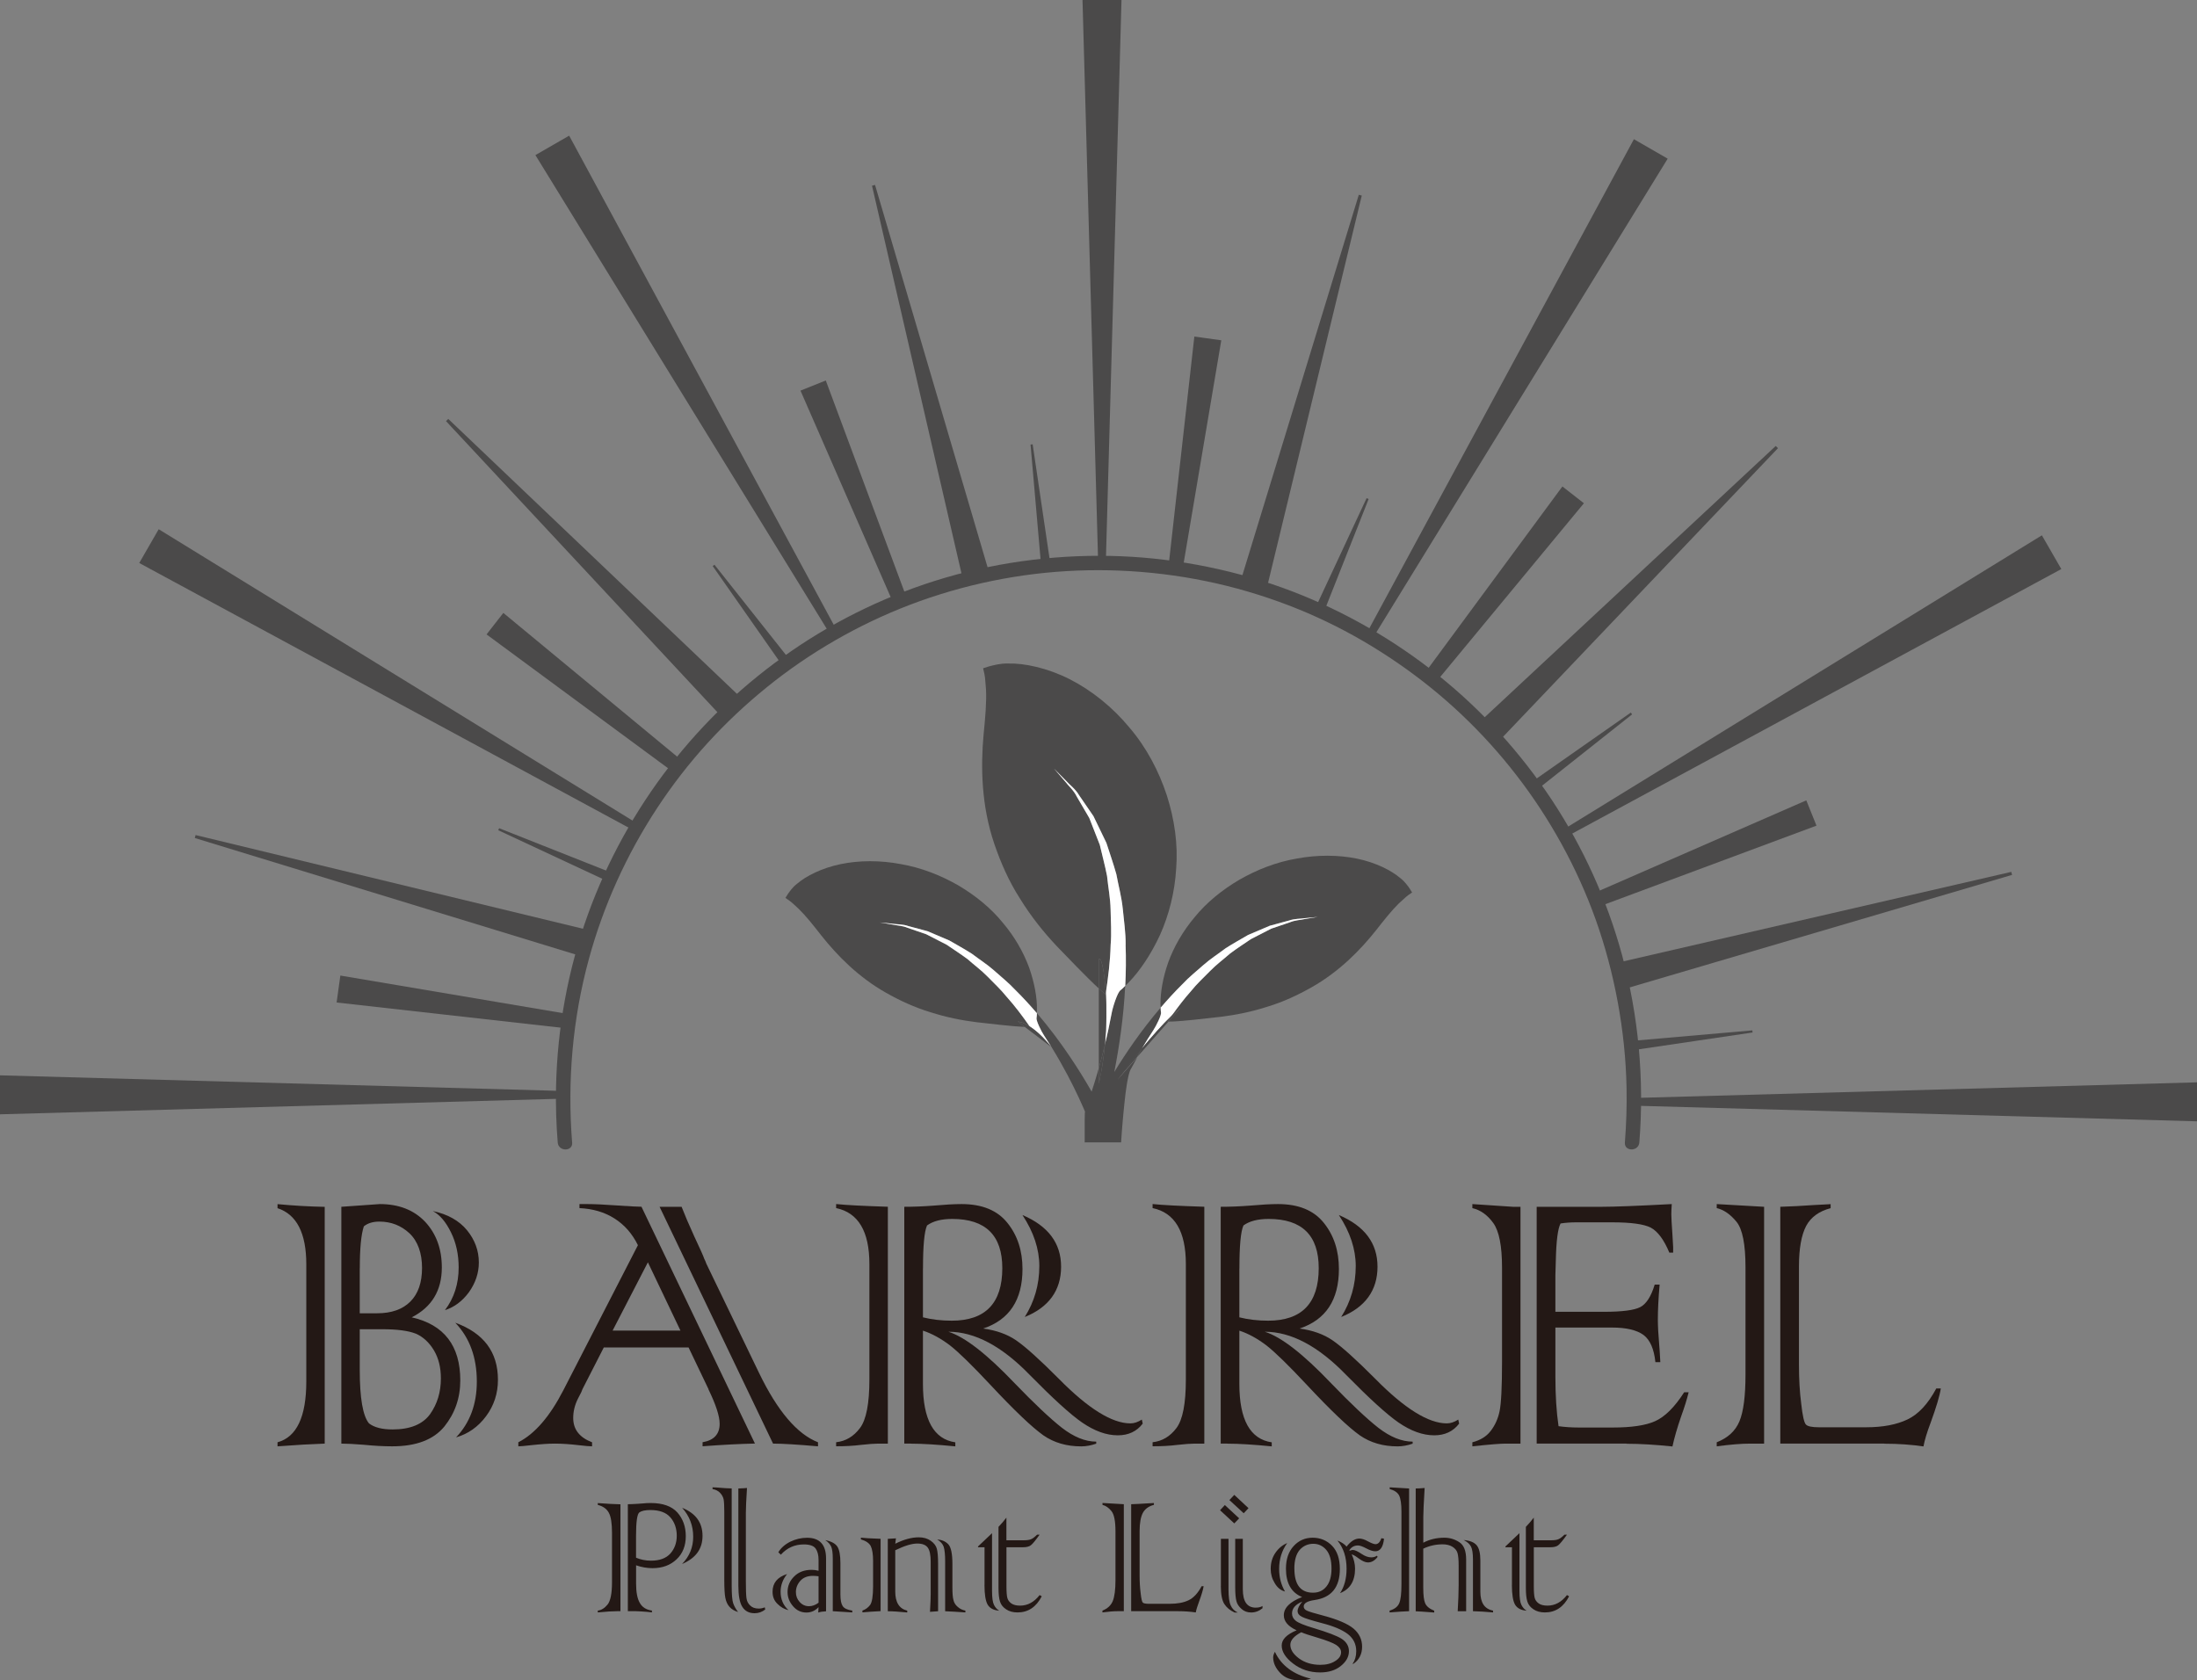 <svg viewBox="0 0 445.14 340.53" version="1.1" xmlns="http://www.w3.org/2000/svg" data-sanitized-data-name="レイヤー 1" data-name="レイヤー 1" id="_レイヤー_1">
  <rect x="0" y="0" width="445.14" height="340.53" fill="#808080" stroke="none"/>
  <defs>
    <style>
      .cls-1 {
        fill: #4b4a4a;
      }

      .cls-1, .cls-2, .cls-3, .cls-4 {
        stroke-width: 0px;
      }

      .cls-2 {
        fill: #fff;
      }

      .cls-3 {
        fill: #231815;
      }

      .cls-4 {
        fill: #040000;
      }
    </style>
  </defs>
  <g>
    <path d="M224.05,114.11L227.23,0h-7.9l3.17,114.09s.05,0,.07,0c.5,0,.99.01,1.49.02Z" class="cls-1"></path>
    <path d="M115.32,27.49l-3.42,1.97-3.42,1.97,59.78,97.21c.45-.26.9-.51,1.35-.77L115.32,27.49Z" class="cls-1"></path>
    <path d="M32.15,107.25l-1.97,3.42-1.97,3.42,100.38,54.29c.26-.45.53-.89.79-1.34l-97.22-59.79Z" class="cls-1"></path>
    <path d="M114.11,221.08L0,217.91v7.9l114.09-3.17s0-.05,0-.07c0-.5.01-.99.02-1.49Z" class="cls-1"></path>
    <path d="M331.05,222.5s0,.05,0,.07c0,.5-.01.99-.02,1.49l114.11,3.17v-7.9l-114.09,3.17Z" class="cls-1"></path>
    <path d="M417.65,115.32l-1.97-3.42-1.97-3.42-97.21,59.78c.26.45.51.9.77,1.35l100.39-54.3Z" class="cls-1"></path>
    <path d="M337.89,32.15l-3.42-1.97-3.42-1.97-54.29,100.38c.45.26.89.53,1.34.79l59.79-97.22Z" class="cls-1"></path>
    <path d="M275.91,39.63l-.3-.08-.3-.08-24.01,78.48c1.78.49,3.54,1.02,5.28,1.59l19.33-79.91Z" class="cls-1"></path>
    <path d="M177.3,37.47l-.31.08-.31.08,18.45,79.96c1.77-.46,3.56-.88,5.37-1.26l-23.21-78.87Z" class="cls-1"></path>
    <path d="M90.81,84.9l-.22.22-.22.22,55.98,60.05c1.31-1.29,2.65-2.55,4.02-3.78l-59.55-56.72Z" class="cls-1"></path>
    <path d="M39.63,169.22l-.08.3-.08.3,78.48,24.01c.49-1.78,1.02-3.54,1.59-5.28l-79.91-19.33Z" class="cls-1"></path>
    <path d="M407.67,177.3l-.08-.31-.08-.31-79.96,18.45c.46,1.77.88,3.56,1.26,5.37l78.87-23.21Z" class="cls-1"></path>
    <path d="M360.23,90.81l-.22-.22-.22-.22-60.05,55.98c1.29,1.31,2.55,2.65,3.78,4.02l56.72-59.55Z" class="cls-1"></path>
    <path d="M247.45,68.96l-2.73-.38-2.73-.38-5.26,46.82c.96.13,1.92.26,2.87.41l7.85-46.47Z" class="cls-1"></path>
    <path d="M167.31,77.1l-2.56,1.03-2.56,1.03,18.85,43.16c.89-.37,1.79-.73,2.7-1.07l-16.43-44.16Z" class="cls-1"></path>
    <path d="M101.98,124.21l-1.7,2.17-1.7,2.18,37.93,27.97c.59-.77,1.19-1.53,1.8-2.28l-36.32-30.04Z" class="cls-1"></path>
    <path d="M68.96,197.69l-.38,2.73-.38,2.73,46.82,5.26c.13-.96.26-1.92.41-2.87l-46.47-7.85Z" class="cls-1"></path>
    <path d="M368.04,167.31l-1.03-2.56-1.03-2.56-43.16,18.85c.37.89.73,1.79,1.07,2.7l44.16-16.43Z" class="cls-1"></path>
    <path d="M320.92,101.98l-2.18-1.7-2.18-1.7-27.97,37.93c.77.59,1.53,1.19,2.28,1.8l30.04-36.32Z" class="cls-1"></path>
    <path d="M277.29,101.13l-.2-.09-.2-.09-10.44,22.39c.58.26,1.16.52,1.74.79l9.11-23Z" class="cls-1"></path>
    <path d="M209.24,90.03l-.22.03-.22.03,2.15,24.62c.63-.07,1.27-.13,1.9-.18l-3.62-24.49Z" class="cls-1"></path>
    <path d="M144.76,114.45l-.18.13-.18.13,14.18,20.25c.51-.38,1.03-.75,1.55-1.12l-15.37-19.4Z" class="cls-1"></path>
    <path d="M101.13,167.84l-.09.2-.09.2,22.38,10.44c.26-.58.52-1.16.79-1.74l-23-9.11Z" class="cls-1"></path>
    <path d="M355.1,209.24l-.03-.22-.03-.22-24.62,2.15c.07.63.13,1.27.18,1.9l24.49-3.62Z" class="cls-1"></path>
    <path d="M330.68,144.76l-.13-.18-.13-.18-20.25,14.18c.38.51.75,1.03,1.12,1.55l19.4-15.37Z" class="cls-1"></path>
  </g>
  <g>
    <path d="M65.79,244.55v47.99c-2.64.09-5.83.27-9.56.55v-.82c3.89-1.06,5.83-5.18,5.83-12.34v-23.72c0-6.31-1.94-10.11-5.83-11.38v-.82c3.16.3,6.34.49,9.56.55ZM69.16,292.54v-47.99l7.79-.55c3.85,0,6.92,1.2,9.2,3.6,2.25,2.43,3.37,5.51,3.37,9.24,0,4.67-2.03,8.04-6.1,10.11,6.56,1.49,9.84,5.75,9.84,12.79,0,3.55-1.08,6.66-3.23,9.34-2.19,2.67-5.71,4.01-10.56,4.01-1.79,0-3.73-.11-5.83-.32-1.88-.15-3.37-.23-4.46-.23ZM72.89,256.98v9.15h3.51c2.91,0,5.16-.79,6.74-2.37,1.58-1.58,2.37-3.86,2.37-6.83s-.85-5.4-2.55-7.01c-1.7-1.58-3.73-2.37-6.1-2.37-1.31,0-2.35.32-3.14.96-.55,1.64-.82,4.46-.82,8.47ZM77.44,269.36h-4.55v8.2c0,5.74.62,9.36,1.87,10.88,1.06.82,2.66,1.23,4.78,1.23,3.55,0,6.09-1.03,7.6-3.1,1.46-2.06,2.19-4.48,2.19-7.24,0-2.21-.47-4.11-1.41-5.69-.97-1.61-2.19-2.73-3.64-3.37-1.55-.61-3.82-.91-6.83-.91ZM90.15,265.49c1.85-2.43,2.78-5.31,2.78-8.65,0-2.64-.52-5.01-1.55-7.1-1.06-2.16-2.29-3.6-3.69-4.33,3.01.64,5.31,1.93,6.92,3.87,1.61,1.97,2.41,4.16,2.41,6.56,0,2.12-.67,4.13-2,6.01-1.34,1.82-2.96,3.04-4.87,3.64ZM92.42,291.26c2.79-2.94,4.19-6.71,4.19-11.29,0-4.92-1.46-8.89-4.37-11.93,5.77,2.1,8.65,5.95,8.65,11.57,0,2.76-.8,5.22-2.41,7.38-1.61,2.16-3.63,3.58-6.06,4.28Z" class="cls-3"></path>
    <path d="M143.56,281.52l-4.05-8.47h-17.17l-4.33,8.47-.23.59s-.26.47-.68,1.32c-.64,1.27-.96,2.58-.96,3.92,0,2.31,1.27,3.95,3.82,4.92v.82c-.52,0-1.41-.08-2.69-.23-1.79-.21-3.4-.32-4.83-.32-1.31,0-2.91.11-4.83.32-1.31.15-2.17.23-2.59.23v-.82c3.34-1.7,6.37-5.21,9.11-10.52l15.12-29.42c-1.15-2.34-2.74-4.14-4.76-5.42s-4.38-1.97-7.08-2.09v-.82h1.59c1.43,0,3.38.09,5.87.27,2.61.18,4.31.27,5.1.27l22.99,47.99c-2.95.06-6.48.24-10.61.55v-.82c2.31-.39,3.46-1.64,3.46-3.73,0-1.55-.76-3.89-2.28-7.01ZM124.12,269.64h13.75l-6.6-13.84-7.15,13.84ZM156.63,292.54l-22.99-47.99h4.46c.61,1.58,1.46,3.57,2.55,5.96,1.21,2.58,1.9,4.11,2.05,4.6.15.27.29.59.41.96l10.7,22.18c3.73,7.71,7.71,12.38,11.93,14.02v.82c-4.13-.36-7.16-.55-9.11-.55Z" class="cls-3"></path>
    <path d="M179.89,244.55v47.99h-1.96c-.76,0-1.96.09-3.6.27-1.4.18-3.04.27-4.92.27v-.82c1.94-.21,3.55-1.17,4.83-2.87s1.91-4.98,1.91-9.84v-23.4c0-6.62-2.25-10.4-6.74-11.34v-.82c1.94.21,5.43.39,10.47.55ZM184.54,292.54h-1.32v-47.99c1.82,0,3.76-.07,5.83-.23,2.37-.21,4.29-.32,5.78-.32,4.16,0,7.26,1.27,9.29,3.82,2.03,2.52,3.05,5.63,3.05,9.33,0,6.28-2.66,10.31-7.97,12.07,2.64.36,4.86,1.15,6.65,2.37,1.91,1.31,4.81,3.92,8.7,7.83,5.92,6.01,10.75,9.02,14.48,9.02.76,0,1.53-.26,2.32-.77l.18.82c-1.21,1.58-2.9,2.37-5.05,2.37-2.31,0-4.72-.87-7.24-2.6-2.37-1.64-5.9-4.86-10.61-9.65-5.65-5.83-11.14-8.74-16.48-8.74,3.31,1.03,7.79,4.51,13.43,10.43,3.98,4.13,7.16,7.13,9.56,9.02,2.43,1.88,4.75,2.82,6.97,2.82v.41c-1.03.36-2.05.55-3.05.55-2.94,0-5.49-.74-7.65-2.23-1.15-.82-2.62-2.07-4.39-3.76s-3.91-3.86-6.4-6.53c-3.64-3.89-6.34-6.53-8.11-7.92-1.88-1.43-3.72-2.43-5.51-3.01v10.79c0,7.26,2.19,11.2,6.56,11.84v.82c-3.64-.36-6.65-.55-9.02-.55ZM187,257.07v9.88c1.79.45,3.73.68,5.83.68,6.83,0,10.25-3.55,10.25-10.65,0-6.65-3.39-9.97-10.15-9.97-2.19,0-3.89.44-5.1,1.32-.55,1.21-.82,4.13-.82,8.74ZM207.62,266.9c1.97-3.13,2.96-6.57,2.96-10.34,0-3.43-1.14-6.88-3.42-10.34,5.22,2.22,7.83,5.71,7.83,10.47s-2.46,8.23-7.38,10.2Z" class="cls-3"></path>
    <path d="M244.01,244.55v47.99h-1.96c-.76,0-1.96.09-3.6.27-1.4.18-3.04.27-4.92.27v-.82c1.94-.21,3.55-1.17,4.83-2.87s1.91-4.98,1.91-9.84v-23.4c0-6.62-2.25-10.4-6.74-11.34v-.82c1.94.21,5.43.39,10.47.55ZM248.65,292.54h-1.32v-47.99c1.82,0,3.76-.07,5.83-.23,2.37-.21,4.29-.32,5.78-.32,4.16,0,7.26,1.27,9.29,3.82,2.03,2.52,3.05,5.63,3.05,9.33,0,6.28-2.66,10.31-7.97,12.07,2.64.36,4.86,1.15,6.65,2.37,1.91,1.31,4.81,3.92,8.7,7.83,5.92,6.01,10.75,9.02,14.48,9.02.76,0,1.53-.26,2.32-.77l.18.82c-1.21,1.58-2.9,2.37-5.05,2.37-2.31,0-4.72-.87-7.24-2.6-2.37-1.64-5.9-4.86-10.61-9.65-5.65-5.83-11.14-8.74-16.48-8.74,3.31,1.03,7.79,4.51,13.43,10.43,3.98,4.13,7.16,7.13,9.56,9.02,2.43,1.88,4.75,2.82,6.97,2.82v.41c-1.03.36-2.05.55-3.05.55-2.94,0-5.49-.74-7.65-2.23-1.15-.82-2.62-2.07-4.39-3.76s-3.91-3.86-6.4-6.53c-3.64-3.89-6.34-6.53-8.11-7.92-1.88-1.43-3.72-2.43-5.51-3.01v10.79c0,7.26,2.19,11.2,6.56,11.84v.82c-3.64-.36-6.65-.55-9.02-.55ZM251.11,257.07v9.88c1.79.45,3.73.68,5.83.68,6.83,0,10.25-3.55,10.25-10.65,0-6.65-3.39-9.97-10.15-9.97-2.19,0-3.89.44-5.1,1.32-.55,1.21-.82,4.13-.82,8.74ZM271.73,266.9c1.97-3.13,2.96-6.57,2.96-10.34,0-3.43-1.14-6.88-3.42-10.34,5.22,2.22,7.83,5.71,7.83,10.47s-2.46,8.23-7.38,10.2Z" class="cls-3"></path>
    <path d="M306.57,244.55h1.5v47.99h-3.01c-1.06,0-3.31.18-6.74.55v-.82c1.64-.42,2.88-1.2,3.73-2.32.88-1.15,1.47-2.47,1.78-3.96.33-1.58.5-4.92.5-10.02v-19.08c0-4.4-.59-7.42-1.78-9.06-1.18-1.64-2.6-2.64-4.23-3.01v-.82c1.85.12,4.6.3,8.24.55ZM329.56,292.54h-18.21v-47.99h13.25c2.49,0,7.19-.18,14.12-.55-.06.91-.09,1.59-.09,2.05,0,.61.07,2.02.23,4.24.09,1.49.14,2.29.14,2.41v1.14h-.77c-1.09-2.61-2.34-4.29-3.73-5.05-1.4-.73-4.02-1.09-7.88-1.09h-7.24c-1.15,0-2.22.08-3.19.23-.55,1.03-.87,3.49-.96,7.38l-.09,3.1v7.42h9.83c3.7,0,6.16-.32,7.38-.96,1.21-.64,2.19-2.15,2.91-4.55h1c-.24,2.73-.36,5.1-.36,7.1,0,1.27.09,2.95.27,5.01.06.61.14,1.81.23,3.6h-1c-.27-2.67-1.08-4.51-2.41-5.51-1.37-1-3.51-1.5-6.42-1.5h-11.43v9.93c0,3.82.21,7.18.64,10.06,1.27.18,2.64.27,4.1.27h6.92c3.76,0,6.6-.42,8.51-1.27,2-.88,3.98-2.84,5.92-5.87h.91c-.34,1.4-.84,3.01-1.5,4.83-.82,2.37-1.41,4.42-1.78,6.15-3.46-.36-6.56-.55-9.29-.55Z" class="cls-3"></path>
    <path d="M347.82,244l9.61.55v47.99h-2.82c-1.73,0-3.99.18-6.78.55v-.82c2.25-.88,3.78-2.29,4.6-4.24.82-1.97,1.23-5.13,1.23-9.47v-21.77c0-4.64-.61-7.71-1.82-9.2-1.24-1.52-2.58-2.44-4.01-2.78v-.82ZM381.79,292.54h-21.08v-47.99c2.06-.06,4.37-.18,6.92-.36,2.37-.12,3.46-.18,3.28-.18v.82c-2.34.61-3.99,1.81-4.96,3.6-.97,1.85-1.46,4.6-1.46,8.24v19.81c0,2.98.15,5.63.46,7.97.27,2.46.59,3.87.96,4.23.33.36,1.21.55,2.64.55h9.56c3.37,0,6.16-.53,8.38-1.59,2.22-1.06,4.16-3.16,5.83-6.28h.91c-.21,1.46-.9,3.76-2.05,6.92-.76,2-1.24,3.61-1.46,4.83-2.46-.36-5.1-.55-7.92-.55Z" class="cls-3"></path>
  </g>
  <g>
    <path d="M125.71,304.82v21.68h-.68c-.88,0-2.18.08-3.91.25v-.37c.71-.08,1.37-.49,1.97-1.21.6-.73.91-2.24.91-4.54v-10.02c0-1.91-.21-3.26-.64-4.05-.42-.79-1.17-1.33-2.24-1.6v-.37c1.82.14,3.35.22,4.59.25ZM128.71,326.5h-1.5v-21.68c.34,0,.61,0,.8-.02.78-.03,1.54-.08,2.26-.14.48-.06,1.01-.08,1.58-.08,2.44,0,4.24.64,5.39,1.91,1.14,1.29,1.71,2.89,1.71,4.81s-.62,3.52-1.87,4.69c-1.25,1.19-2.87,1.79-4.87,1.79-1.11,0-2.22-.19-3.33-.58v3.66c0,1.8.25,3.12.76,3.97.49.88,1.31,1.39,2.45,1.54v.37c-.58-.08-1.29-.14-2.14-.19l-1.23-.06ZM128.87,311.18v4.48c.95.4,1.96.6,3.04.6,1.74,0,3.04-.48,3.91-1.44.86-.97,1.3-2.18,1.3-3.62s-.43-2.73-1.3-3.72c-.86-.99-2.21-1.48-4.05-1.48-1.02,0-1.76.16-2.22.47-.45.33-.68,1.9-.68,4.71ZM138.21,316.92c1.49-1.54,2.24-3.37,2.24-5.51,0-2.25-.75-4.2-2.24-5.86,2.76,1.11,4.13,3,4.13,5.68s-1.38,4.52-4.13,5.7Z" class="cls-3"></path>
    <path d="M148.25,301.63v19.62c0,1.86.1,3.09.31,3.66.21.59.53,1.17.99,1.75-.75-.22-1.34-.57-1.75-1.05-.41-.45-.69-1.06-.84-1.83-.14-.69-.21-1.91-.21-3.66v-13.78c0-1.25-.05-2.09-.14-2.53-.11-.49-.36-.93-.74-1.32s-.88-.63-1.5-.74v-.35c.42,0,1.08.04,1.95.12.44.04,1.08.08,1.93.1ZM154.95,325.72l.1.43c-.64.51-1.36.76-2.16.76-1.12,0-1.95-.43-2.49-1.3-.54-.85-.8-2.3-.8-4.34v-19.64c.82-.03,1.41-.06,1.75-.1-.15,2.35-.23,4.03-.23,5.06v13.78c0,1.69.04,2.84.12,3.46.08.63.34,1.14.76,1.52.41.41.99.62,1.73.62.4,0,.8-.08,1.21-.25Z" class="cls-3"></path>
    <path d="M159.46,318.99c-.86,1.08-1.3,2.27-1.3,3.56,0,1.52.53,2.77,1.6,3.74-.84-.19-1.58-.61-2.22-1.26-.67-.63-1.01-1.45-1.01-2.47,0-1.77.97-2.96,2.92-3.58ZM165.85,318.29v-2.18c0-.99-.2-1.76-.6-2.32-.41-.55-1.21-.82-2.39-.82-1.84,0-3.39.69-4.65,2.08l-.51-.49c.51-.86,1.31-1.58,2.41-2.14,1.1-.53,2.23-.8,3.41-.8,2.56,0,3.85,1.4,3.85,4.2v10.7c-.63.03-1.16.11-1.58.25l.06-1.09c-.69.73-1.5,1.09-2.45,1.09-1.08,0-1.99-.42-2.72-1.28-.74-.85-1.11-1.81-1.11-2.88,0-1.23.45-2.29,1.36-3.17.88-.88,2.05-1.32,3.52-1.32.47,0,.93.06,1.4.19ZM165.85,324.79v-5.37c-.45-.06-.84-.08-1.15-.08-1.08,0-1.93.33-2.53.99-.6.67-.91,1.44-.91,2.3,0,.78.25,1.45.76,2,.52.58,1.15.86,1.89.86.66,0,1.3-.23,1.93-.7ZM172.68,326.75l-3.95-.25v-10.67c0-1.08-.1-1.88-.31-2.39-.23-.52-.64-.97-1.21-1.34,1.19.23,2,.66,2.43,1.28.42.63.64,1.76.64,3.39v6.36c0,1.08.15,1.86.45,2.32.29.47.94.78,1.95.93v.37Z" class="cls-3"></path>
    <path d="M178.42,311.83v14.66c-1.41.07-2.64.15-3.68.25v-.37c.62-.21,1.13-.58,1.54-1.11.41-.54.62-1.82.62-3.85v-5.06c0-1.37-.16-2.39-.47-3.04-.33-.62-1-1.07-2-1.36v-.35c.64.08,1.97.16,3.99.23ZM179.88,326.5v-14.66c.73-.03,1.27-.06,1.65-.1l-.14,1.09c1.71-.86,3.3-1.3,4.77-1.3.95,0,1.76.23,2.43.7.66.48,1.07,1.02,1.23,1.63.16.62.25,1.62.25,3v9.65c-.56.03-1.11.07-1.64.12.1-1.71.14-2.91.14-3.6v-6.56c0-1.34-.19-2.29-.58-2.84-.4-.56-1.11-.84-2.14-.84-1.1,0-2.58.45-4.46,1.36v8.37c0,2.19.81,3.48,2.43,3.87v.37c-1.65-.16-2.96-.25-3.93-.25ZM191.5,326.5v-10.04c0-1.39-.1-2.39-.29-3-.18-.56-.62-1.06-1.32-1.5.93.07,1.68.39,2.24.97.56.59.84,1.93.84,4.01v4.79c0,1.18.07,2.02.21,2.51.12.54.41,1,.86,1.38.44.4.96.65,1.56.76v.37c-.45-.04-1.2-.09-2.25-.15-1.05-.06-1.67-.09-1.86-.09Z" class="cls-3"></path>
    <path d="M199.48,321.19v-7.65h-1.32v-.16l2.84-2.69v11.72c0,1.34.13,2.28.39,2.8.26.53.62.93,1.07,1.19-1.12-.08-1.91-.49-2.35-1.23-.42-.73-.64-2.05-.64-3.97ZM203.91,307.54v4.59h3.52c.64,0,1.13-.07,1.46-.21.36-.15.77-.46,1.24-.93h.51c-.84,1.17-1.43,1.89-1.79,2.16-.34.26-.86.39-1.56.39h-3.37v7.86c0,1.17.06,1.97.18,2.41.11.43.38.8.8,1.11.42.3,1.02.45,1.79.45,1.52,0,2.84-.71,3.95-2.14l.43.25c-1.12,2.18-2.76,3.27-4.9,3.27-.92,0-1.69-.21-2.3-.62-.63-.41-1.05-.93-1.25-1.56-.21-.64-.31-1.57-.31-2.78v-12.38c.58-.6,1.11-1.23,1.6-1.87Z" class="cls-3"></path>
    <path d="M223.36,304.57l4.34.25v21.68h-1.27c-.78,0-1.8.08-3.06.25v-.37c1.01-.4,1.71-1.03,2.08-1.91.37-.89.56-2.32.56-4.28v-9.83c0-2.1-.27-3.48-.82-4.15-.56-.69-1.17-1.1-1.81-1.25v-.37ZM238.71,326.5h-9.52v-21.68c.93-.03,1.97-.08,3.13-.16,1.07-.06,1.56-.08,1.48-.08v.37c-1.06.27-1.8.82-2.24,1.62-.44.84-.66,2.08-.66,3.72v8.95c0,1.34.07,2.54.21,3.6.12,1.11.27,1.75.43,1.91.15.16.55.25,1.19.25h4.32c1.52,0,2.78-.24,3.78-.72s1.88-1.43,2.63-2.84h.41c-.1.66-.4,1.7-.93,3.13-.34.91-.56,1.63-.66,2.18-1.11-.16-2.3-.25-3.58-.25Z" class="cls-3"></path>
    <path d="M248.17,304.99l2.9,2.69-.99,1.03-2.88-2.67.97-1.05ZM247.37,321.38v-9.54h1.54v10.26c0,1.51.15,2.59.45,3.23.29.67.77,1.15,1.44,1.44h-.64c-.92-.41-1.62-.99-2.1-1.73-.47-.73-.7-1.95-.7-3.66ZM250.08,302.93l2.88,2.69-.97,1.03-2.9-2.67.99-1.05ZM250.27,321.73v-9.89h1.54v10.2c0,2.5.87,3.74,2.61,3.74.56,0,1.02-.11,1.38-.33v.45c-.7.58-1.47.86-2.3.86-.77,0-1.41-.23-1.93-.7-.56-.48-.91-1.01-1.05-1.58-.16-.58-.25-1.49-.25-2.76Z" class="cls-3"></path>
    <path d="M260.8,312.7c-1.08,1.51-1.63,3.25-1.63,5.22,0,1.71.4,3.24,1.19,4.59-.85-.21-1.54-.77-2.08-1.69-.55-.89-.82-1.85-.82-2.88,0-1.26.32-2.36.97-3.29.64-.92,1.43-1.57,2.37-1.95ZM258.31,334.73c1.29,2.77,3.72,4.59,7.3,5.45-.7.23-1.42.35-2.16.35-1.76,0-3.11-.5-4.05-1.5-.96-1-1.44-2.06-1.44-3.19,0-.32.12-.69.35-1.11ZM262.71,330.37c-1.73-.79-2.59-1.81-2.59-3.04,0-1.51,1.23-2.74,3.7-3.7-2.18-.89-3.27-2.8-3.27-5.74,0-1.93.52-3.46,1.56-4.59,1.03-1.12,2.31-1.69,3.85-1.69s2.89.55,3.95,1.65c1.04,1.08,1.56,2.65,1.56,4.69,0,3.7-1.71,5.8-5.12,6.29-1.47.21-2.2.64-2.2,1.3,0,.37.21.65.62.84.42.21,1.56.55,3.39,1.03,2.87.77,4.88,1.63,6.05,2.59,1.18.99,1.77,2.22,1.77,3.7s-.61,2.72-1.83,3.5l-.08-.06c.48-.69.72-1.53.72-2.53,0-1.43-.57-2.59-1.71-3.48-1.17-.88-2.9-1.61-5.2-2.2-2.19-.58-3.57-1.01-4.11-1.3-.58-.29-.86-.68-.86-1.17s.32-1.15.95-1.91c-1.39.58-2.08,1.38-2.08,2.41,0,.6.26,1.1.78,1.5.52.41,1.74.91,3.66,1.48,2.8.84,4.68,1.56,5.63,2.16.97.64,1.46,1.48,1.46,2.51,0,1.11-.54,2.1-1.63,2.98-1.08.88-2.48,1.32-4.2,1.32-2.1,0-3.92-.6-5.47-1.79s-2.32-2.41-2.32-3.66,1.01-2.24,3.02-3.09ZM263.66,330.76c-1.48.78-2.22,1.63-2.22,2.55,0,.97.58,1.89,1.75,2.76,1.18.86,2.62,1.3,4.32,1.3,1.21,0,2.21-.25,3-.76.81-.49,1.21-1.09,1.21-1.79,0-.55-.33-1.04-.99-1.48-.64-.41-1.89-.9-3.74-1.46-1.6-.47-2.72-.84-3.33-1.11ZM262.26,317.88c0,3.25,1.26,4.87,3.78,4.87,1.14,0,2.05-.42,2.73-1.28.67-.84,1.01-2.04,1.01-3.62,0-1.67-.35-2.93-1.05-3.76-.71-.84-1.6-1.25-2.65-1.25s-2.01.41-2.74,1.23c-.73.85-1.09,2.12-1.09,3.81ZM279.89,311.71l.53.1c-.18,1.7-.77,2.55-1.77,2.55-.48,0-1.1-.2-1.85-.6-.71-.38-1.27-.58-1.67-.58-.74,0-1.32.32-1.73.95l.06.12c.29-.11.5-.16.64-.16.41,0,1.03.29,1.87.86.64.42,1.27.64,1.87.64.44,0,.82-.11,1.13-.33l.16.23c-.58.75-1.23,1.13-1.97,1.13-.52,0-1.16-.28-1.91-.84-.55-.42-1.01-.69-1.38-.8.45,1,.68,1.96.68,2.88,0,2.52-1.01,4.18-3.04,4.98.88-1.33,1.32-2.97,1.32-4.94,0-2.32-.62-4.22-1.85-5.72.85.34,1.47.75,1.85,1.23.84-1.08,1.7-1.63,2.59-1.63.48,0,1.06.18,1.73.56.71.38,1.23.58,1.54.58.52,0,.92-.4,1.19-1.21Z" class="cls-3"></path>
    <path d="M285.5,301.63v24.87c-.88.03-2.19.11-3.95.25v-.37c1-.29,1.65-.79,1.95-1.5.3-.69.45-1.97.45-3.85v-14.73c0-1.51-.16-2.59-.47-3.25-.33-.62-.97-1.05-1.91-1.3v-.35c1.81.12,3.12.2,3.93.23ZM286.84,326.5v-24.87c.52,0,1.12-.03,1.81-.1-.18,3.03-.27,4.98-.27,5.84v5.25c1.26-.67,2.68-1.01,4.26-1.01,1.1,0,2.11.3,3.04.91.92.59,1.38,1.76,1.38,3.5v10.49h-1.71c.12-2.12.19-3.86.19-5.2v-4.11c0-1.12-.08-1.95-.23-2.49-.14-.49-.48-.92-1.03-1.27-.54-.33-1.2-.49-2-.49-1.37,0-2.67.29-3.91.88v7.88c0,1.55.13,2.61.39,3.19.27.62.88,1.12,1.83,1.5v.37c-2.07-.16-3.33-.25-3.76-.25ZM298.44,326.5v-10.47c0-1.22-.13-2.09-.39-2.61-.27-.54-.77-.98-1.5-1.34,1.25.1,2.13.45,2.65,1.07.49.59.74,1.62.74,3.09v6.33c0,2.22.86,3.49,2.57,3.81v.37c-1.54-.14-2.89-.22-4.07-.25Z" class="cls-3"></path>
    <path d="M306.34,321.19v-7.65h-1.32v-.16l2.84-2.69v11.72c0,1.34.13,2.28.39,2.8.26.53.62.93,1.07,1.19-1.12-.08-1.91-.49-2.35-1.23-.42-.73-.64-2.05-.64-3.97ZM310.76,307.54v4.59h3.52c.64,0,1.13-.07,1.46-.21.36-.15.77-.46,1.24-.93h.51c-.84,1.17-1.43,1.89-1.79,2.16-.34.26-.86.39-1.56.39h-3.37v7.86c0,1.17.06,1.97.18,2.41.11.43.38.8.8,1.11.42.3,1.02.45,1.79.45,1.52,0,2.84-.71,3.95-2.14l.43.25c-1.12,2.18-2.76,3.27-4.9,3.27-.92,0-1.69-.21-2.3-.62-.63-.41-1.05-.93-1.25-1.56-.21-.64-.31-1.57-.31-2.78v-12.38c.58-.6,1.11-1.23,1.6-1.87Z" class="cls-3"></path>
  </g>
  <path d="M115.92,231.53c-.99-12.48.09-25.06,3.38-37.14,2.96-10.89,7.67-21.25,13.87-30.68s13.63-17.51,22.24-24.48,18.52-12.69,28.95-16.67c10.81-4.12,22.26-6.47,33.82-6.93s23.44.95,34.68,4.26,21.06,8.09,30.34,14.47,17.26,13.97,24.03,22.71,12.33,18.79,16.09,29.32,6.02,22.46,6.24,34.06c.07,3.69-.05,7.39-.34,11.07-.15,1.88,2.78,1.87,2.93,0,1.02-12.77-.15-25.71-3.53-38.08-3.04-11.11-7.86-21.74-14.21-31.35-6.3-9.53-14.07-18.09-22.99-25.24s-18.98-12.95-29.7-17.05-22.77-6.6-34.57-7.08-24.1.96-35.63,4.35c-11.09,3.26-21.66,8.3-31.18,14.86s-17.72,14.34-24.69,23.34-12.63,19.23-16.53,30.03c-4.05,11.2-6.21,23.07-6.46,34.98-.08,3.75.04,7.51.34,11.25.15,1.86,3.07,1.88,2.93,0h0Z" class="cls-1"></path>
  <g>
    <path d="M227.99,199.78s.01-.01.02-.02c0,0,0-.02,0-.03,0,0-.01,0-.01.01,0,.01,0,.02,0,.03Z" class="cls-4"></path>
    <path d="M285.6,180.03c-.36-.49-.94-1.37-1.87-2.08-1.81-1.56-4.99-3.16-8.77-3.95-3.78-.78-8.08-.79-12.2-.02-4.16.71-8.13,2.27-11.67,4.31-3.52,2.07-6.64,4.62-9.03,7.56-2.43,2.88-4.22,6.05-5.35,9.14-1.1,3.12-1.59,6.07-1.58,8.44,0,.25.04.49.05.74,1.38-1.6,2.82-3.2,4.38-4.73,1.31-1.41,2.85-2.64,4.26-3.89,1.44-1.27,3.06-2.29,4.51-3.4,1.54-.98,3.12-1.84,4.56-2.7,1.56-.66,3.04-1.29,4.41-1.87,1.43-.38,2.75-.75,3.91-1.06,1.15-.39,2.25-.32,3.09-.46,1.72-.17,2.7-.26,2.7-.26,0,0-.97.17-2.67.44-.82.2-1.9.2-3,.66-1.12.38-2.38.82-3.76,1.28-1.27.65-2.65,1.37-4.12,2.12-1.36.92-2.81,1.86-4.22,2.92-1.33,1.17-2.8,2.25-4.09,3.58-1.29,1.32-2.67,2.57-3.83,4.04-1.42,1.59-2.68,3.27-3.89,4.95.64-.62,1.26-1.16,1.82-1.59l-2.49,2.82c2.1.04,7.97-.69,10.6-.97,3.03-.37,6.28-1.02,9.42-2.04,3.18-.95,6.18-2.36,8.96-3.93,5.63-3.18,9.9-7.56,13.13-11.63,1.63-2.08,3.13-3.97,4.57-5.38.71-.61,1.39-1.31,1.88-1.66.52-.36.8-.55.8-.55,0,0-.18-.29-.51-.82Z" class="cls-1"></path>
    <path d="M210.08,205.32s0,0,0,0c0,0-.01-.02-.02-.02,0,0,0,0,0,0,0,0,.01.02.02.03Z" class="cls-4"></path>
    <path d="M208.62,208c-1.43-2.04-2.95-4.1-4.69-6.03-1.16-1.45-2.54-2.73-3.82-4.04-1.29-1.32-2.77-2.4-4.09-3.58-1.42-1.05-2.88-1.98-4.23-2.91-1.47-.75-2.85-1.46-4.13-2.12-1.37-.46-2.63-.9-3.75-1.29-1.1-.47-2.17-.46-3-.66-1.7-.28-2.67-.44-2.67-.44,0,0,.98.1,2.7.27.86.13,1.95.06,3.09.46,1.16.31,2.48.67,3.91,1.05,1.37.59,2.85,1.21,4.41,1.88,1.45.84,3.02,1.7,4.57,2.69,1.44,1.1,3.07,2.13,4.5,3.39,1.42,1.27,2.95,2.49,4.26,3.9,1.55,1.53,3,3.12,4.38,4.72,0-.23.06-.48.04-.74.03-2.36-.48-5.3-1.57-8.43-1.13-3.09-2.92-6.27-5.36-9.14-2.38-2.94-5.5-5.49-9.02-7.57-3.55-2.03-7.5-3.59-11.67-4.31-4.12-.78-8.43-.77-12.2.02-3.77.79-6.95,2.39-8.76,3.95-.93.7-1.52,1.59-1.87,2.07-.34.53-.51.82-.51.82,0,0,.27.18.79.55.51.33,1.19,1.04,1.89,1.66,1.45,1.41,2.95,3.3,4.57,5.38,3.24,4.08,7.51,8.46,13.13,11.63,2.79,1.58,5.79,2.97,8.97,3.93,3.14,1.02,6.39,1.67,9.41,2.04,2.33.26,7.22.85,9.77.96l-1.45-1.1s.88,0,2.4.97Z" class="cls-1"></path>
    <path d="M235.19,204.17s-.01.01-.02.02c0,0,0,0,0,0,0,0,.01-.02.02-.02,0,0,0,0,0,0Z" class="cls-4"></path>
    <path d="M224.05,201.25c.48-3.19.9-6.45.98-9.77.2-2.39.03-4.77-.01-7.11-.04-2.36-.51-4.63-.72-6.86-.43-2.2-1.01-4.3-1.47-6.31-.76-1.93-1.47-3.76-2.13-5.44-.93-1.58-1.78-3.03-2.52-4.31-.66-1.35-1.74-2.21-2.37-3.08-1.42-1.65-2.24-2.6-2.24-2.6,0,0,.88.89,2.43,2.45.72.83,1.89,1.63,2.65,2.95.86,1.26,1.84,2.67,2.9,4.22.81,1.68,1.69,3.5,2.62,5.42.64,2.01,1.4,4.13,2.02,6.36.41,2.26,1.06,4.6,1.3,7,.22,2.4.61,4.86.58,7.31.1,2.79.07,5.55-.07,8.25.24-.23.51-.42.72-.68,2.25-2.33,4.51-5.68,6.34-9.65,1.78-3.98,2.97-8.59,3.25-13.43.38-4.85-.33-9.9-1.9-14.8-1.61-4.89-4.09-9.66-7.57-13.73-3.38-4.1-7.66-7.55-12.16-9.83-4.5-2.26-9.16-3.25-12.41-3.15-1.59-.05-2.99.36-3.81.56-.83.26-1.27.4-1.27.4,0,0,.1.42.27,1.19.18.73.19,1.99.32,3.16.12,2.57-.15,5.67-.49,9.05-.61,6.67-.45,14.46,2.16,22.16,1.3,3.82,2.97,7.64,5.24,11.16,2.18,3.54,4.79,6.81,7.45,9.62,1.99,2.05,6,6.27,8.48,8.54v-5.82c.39-1,1.13,1.95,1.42,6.75Z" class="cls-1"></path>
    <path d="M231.41,212.41c.72-1.21,1.48-2.45,2.32-3.73.54-.81,1.64-3.03,1.51-3.55-.07-.32-.05-.63-.07-.95-3.97,4.65-7.15,9.35-9.4,13.05.98-5.01,1.89-11.04,2.21-17.47-.3.29-.58.61-.94.88-.63.4-1.61,3.48-1.82,4.74-.41,2.2-.87,4.32-1.35,6.32-.24,2.59-.63,5.26-1.24,7.89v-3.16c-.08.29-.16.6-.24.87-.42,1.43-.82,2.71-1.21,3.91-2.2-3.87-5.99-9.95-11.09-15.91-.02.31,0,.62-.07.95-.14.51.96,2.72,1.51,3.54.52.8,1.02,1.59,1.5,2.36,0,0,0,0,.01.01h0c1.25,2.03,2.35,3.97,3.28,5.73,1.84,3.49,2.99,6.14,3.52,7.38,0,.02-.02.05-.02.11,0,.02,0,.05,0,.07,0,.05-.01.1-.02.17,0,.03,0,.08,0,.11,0,.07,0,.14-.01.23,0,.06,0,.13,0,.19,0,.09,0,.17-.01.27,0,.06,0,.14,0,.21,0,.12,0,.23-.01.36,0,.08,0,.17,0,.25,0,.14,0,.27,0,.42,0,.1,0,.21,0,.31,0,.15,0,.29,0,.45,0,.14,0,.28,0,.43,0,.12,0,.25,0,.38,0,.18,0,.36,0,.55,0,.13,0,.26,0,.4,0,.2,0,.41,0,.62,0,.12,0,.23,0,.35,0,.11,0,.23,0,.35h7.38c.02-.25.04-.49.05-.74.02-.25.04-.5.05-.75.02-.27.04-.53.06-.8.02-.26.04-.51.06-.76.02-.25.04-.5.06-.74.02-.23.04-.47.06-.7.02-.26.04-.51.07-.76.02-.22.04-.44.06-.65.02-.24.04-.47.07-.7.02-.21.04-.42.06-.62.02-.23.05-.45.07-.66.02-.19.04-.39.06-.57.02-.22.05-.42.07-.63.02-.18.04-.36.06-.53.02-.19.05-.38.07-.56.02-.17.04-.34.07-.5.03-.18.05-.35.08-.53.02-.14.04-.29.06-.43.03-.17.05-.32.08-.48.02-.13.04-.26.07-.38.03-.15.06-.28.08-.42.02-.11.04-.22.07-.33.03-.14.06-.25.09-.37.02-.08.04-.17.06-.25.03-.12.07-.23.1-.33.02-.05.03-.12.05-.17.05-.15.11-.27.16-.37.42-.8.89-1.64,1.38-2.51l-3.98,4.51s2.26-3.01,5.07-6.39Z" class="cls-1"></path>
    <path d="M228.07,191.48c.03-2.45-.36-4.91-.58-7.31-.24-2.41-.89-4.74-1.3-7-.62-2.23-1.38-4.35-2.02-6.36-.93-1.93-1.81-3.74-2.62-5.42-1.05-1.54-2.04-2.96-2.9-4.22-.76-1.32-1.93-2.12-2.65-2.95-1.55-1.56-2.43-2.45-2.43-2.45,0,0,.81.95,2.24,2.6.64.87,1.71,1.72,2.37,3.08.74,1.28,1.59,2.73,2.52,4.31.65,1.69,1.36,3.51,2.13,5.44.46,2.01,1.04,4.11,1.47,6.31.22,2.23.68,4.5.72,6.86.04,2.34.22,4.72.01,7.11-.08,3.31-.5,6.58-.98,9.77.18,2.95.18,6.6-.18,10.47.48-2,.94-4.12,1.35-6.32.22-1.26,1.2-4.34,1.82-4.74.36-.27.64-.58.94-.88,0,0,0-.02,0-.03,0,0,0,0,.01-.01.14-2.71.17-5.46.07-8.25Z" class="cls-2"></path>
    <path d="M201.43,196.67c-1.44-1.26-3.06-2.29-4.5-3.39-1.55-.99-3.12-1.85-4.57-2.69-1.56-.67-3.04-1.29-4.41-1.88-1.43-.38-2.75-.74-3.91-1.05-1.15-.4-2.24-.32-3.09-.46-1.72-.17-2.7-.27-2.7-.27,0,0,.97.16,2.67.44.83.2,1.9.19,3,.66,1.12.39,2.38.83,3.75,1.29,1.27.66,2.66,1.37,4.13,2.12,1.35.92,2.8,1.86,4.23,2.91,1.32,1.18,2.8,2.25,4.09,3.58,1.28,1.32,2.66,2.59,3.82,4.04,1.74,1.93,3.26,3.99,4.69,6.03,1.14.72,2.63,1.98,4.4,4.18-.48-.78-.98-1.56-1.5-2.36-.55-.82-1.64-3.03-1.51-3.54.07-.33.05-.64.07-.95,0,0-.01-.02-.02-.03,0,0,0,0,0,0-1.38-1.6-2.82-3.19-4.38-4.72-1.31-1.41-2.83-2.63-4.26-3.9Z" class="cls-2"></path>
    <path d="M233.73,208.69c-.84,1.27-1.61,2.52-2.32,3.73,1.92-2.31,4.1-4.8,6.01-6.62,1.21-1.68,2.47-3.36,3.89-4.95,1.16-1.46,2.54-2.72,3.83-4.04,1.29-1.33,2.76-2.41,4.09-3.58,1.41-1.06,2.86-1.99,4.22-2.92,1.47-.74,2.85-1.46,4.12-2.12,1.38-.46,2.64-.9,3.76-1.28,1.1-.46,2.18-.46,3-.66,1.7-.28,2.67-.44,2.67-.44,0,0-.98.09-2.7.26-.84.14-1.94.07-3.09.46-1.16.31-2.48.68-3.91,1.06-1.36.59-2.84,1.21-4.41,1.87-1.44.85-3.03,1.71-4.56,2.7-1.45,1.1-3.07,2.13-4.51,3.4-1.41,1.25-2.95,2.48-4.26,3.89-1.55,1.53-3,3.13-4.38,4.73,0,0,0,0,0,0,0,0-.01.02-.02.02.02.31,0,.63.07.95.14.52-.97,2.73-1.51,3.55Z" class="cls-2"></path>
    <path d="M208.73,208.14s-.07-.09-.1-.14c-1.52-.97-2.4-.97-2.4-.97l1.45,1.1c.42.02.78.03,1.05.01Z" class="cls-1"></path>
    <path d="M213.02,212.18s0,0,0,0h0s0,0-.01,0Z" class="cls-4"></path>
    <path d="M208.62,208s.07.09.1.14c-.27.01-.64,0-1.05-.01l5.35,4.06s0,0,0,0c-1.77-2.2-3.26-3.46-4.4-4.18Z" class="cls-1"></path>
    <path d="M224.05,201.25c-.29-4.8-1.03-7.76-1.42-6.75v5.82c.54.49,1.03.92,1.38,1.19.01-.08.02-.17.04-.25Z" class="cls-1"></path>
    <path d="M223.87,211.72c-.4,1.67-.82,3.24-1.24,4.73v3.16c.61-2.63,1-5.3,1.24-7.89Z" class="cls-1"></path>
    <path d="M224.05,201.25c-.01.08-.02.17-.04.25-.35-.26-.85-.69-1.38-1.19v16.13c.42-1.49.84-3.05,1.24-4.73.35-3.87.36-7.52.18-10.47Z" class="cls-1"></path>
    <path d="M237.42,205.79c-.29.41-.6.82-.89,1.22.06,0,.15,0,.22,0l2.49-2.82c-.56.43-1.17.98-1.82,1.59Z" class="cls-1"></path>
    <path d="M226.34,218.8l3.98-4.51c.35-.61.71-1.24,1.08-1.88-2.81,3.38-5.07,6.39-5.07,6.39Z" class="cls-1"></path>
    <path d="M237.42,205.79c-1.91,1.83-4.09,4.31-6.01,6.62-.38.64-.74,1.26-1.08,1.88l6.42-7.27c-.07,0-.16,0-.22,0,.29-.41.6-.82.89-1.22Z" class="cls-1"></path>
  </g>
</svg>